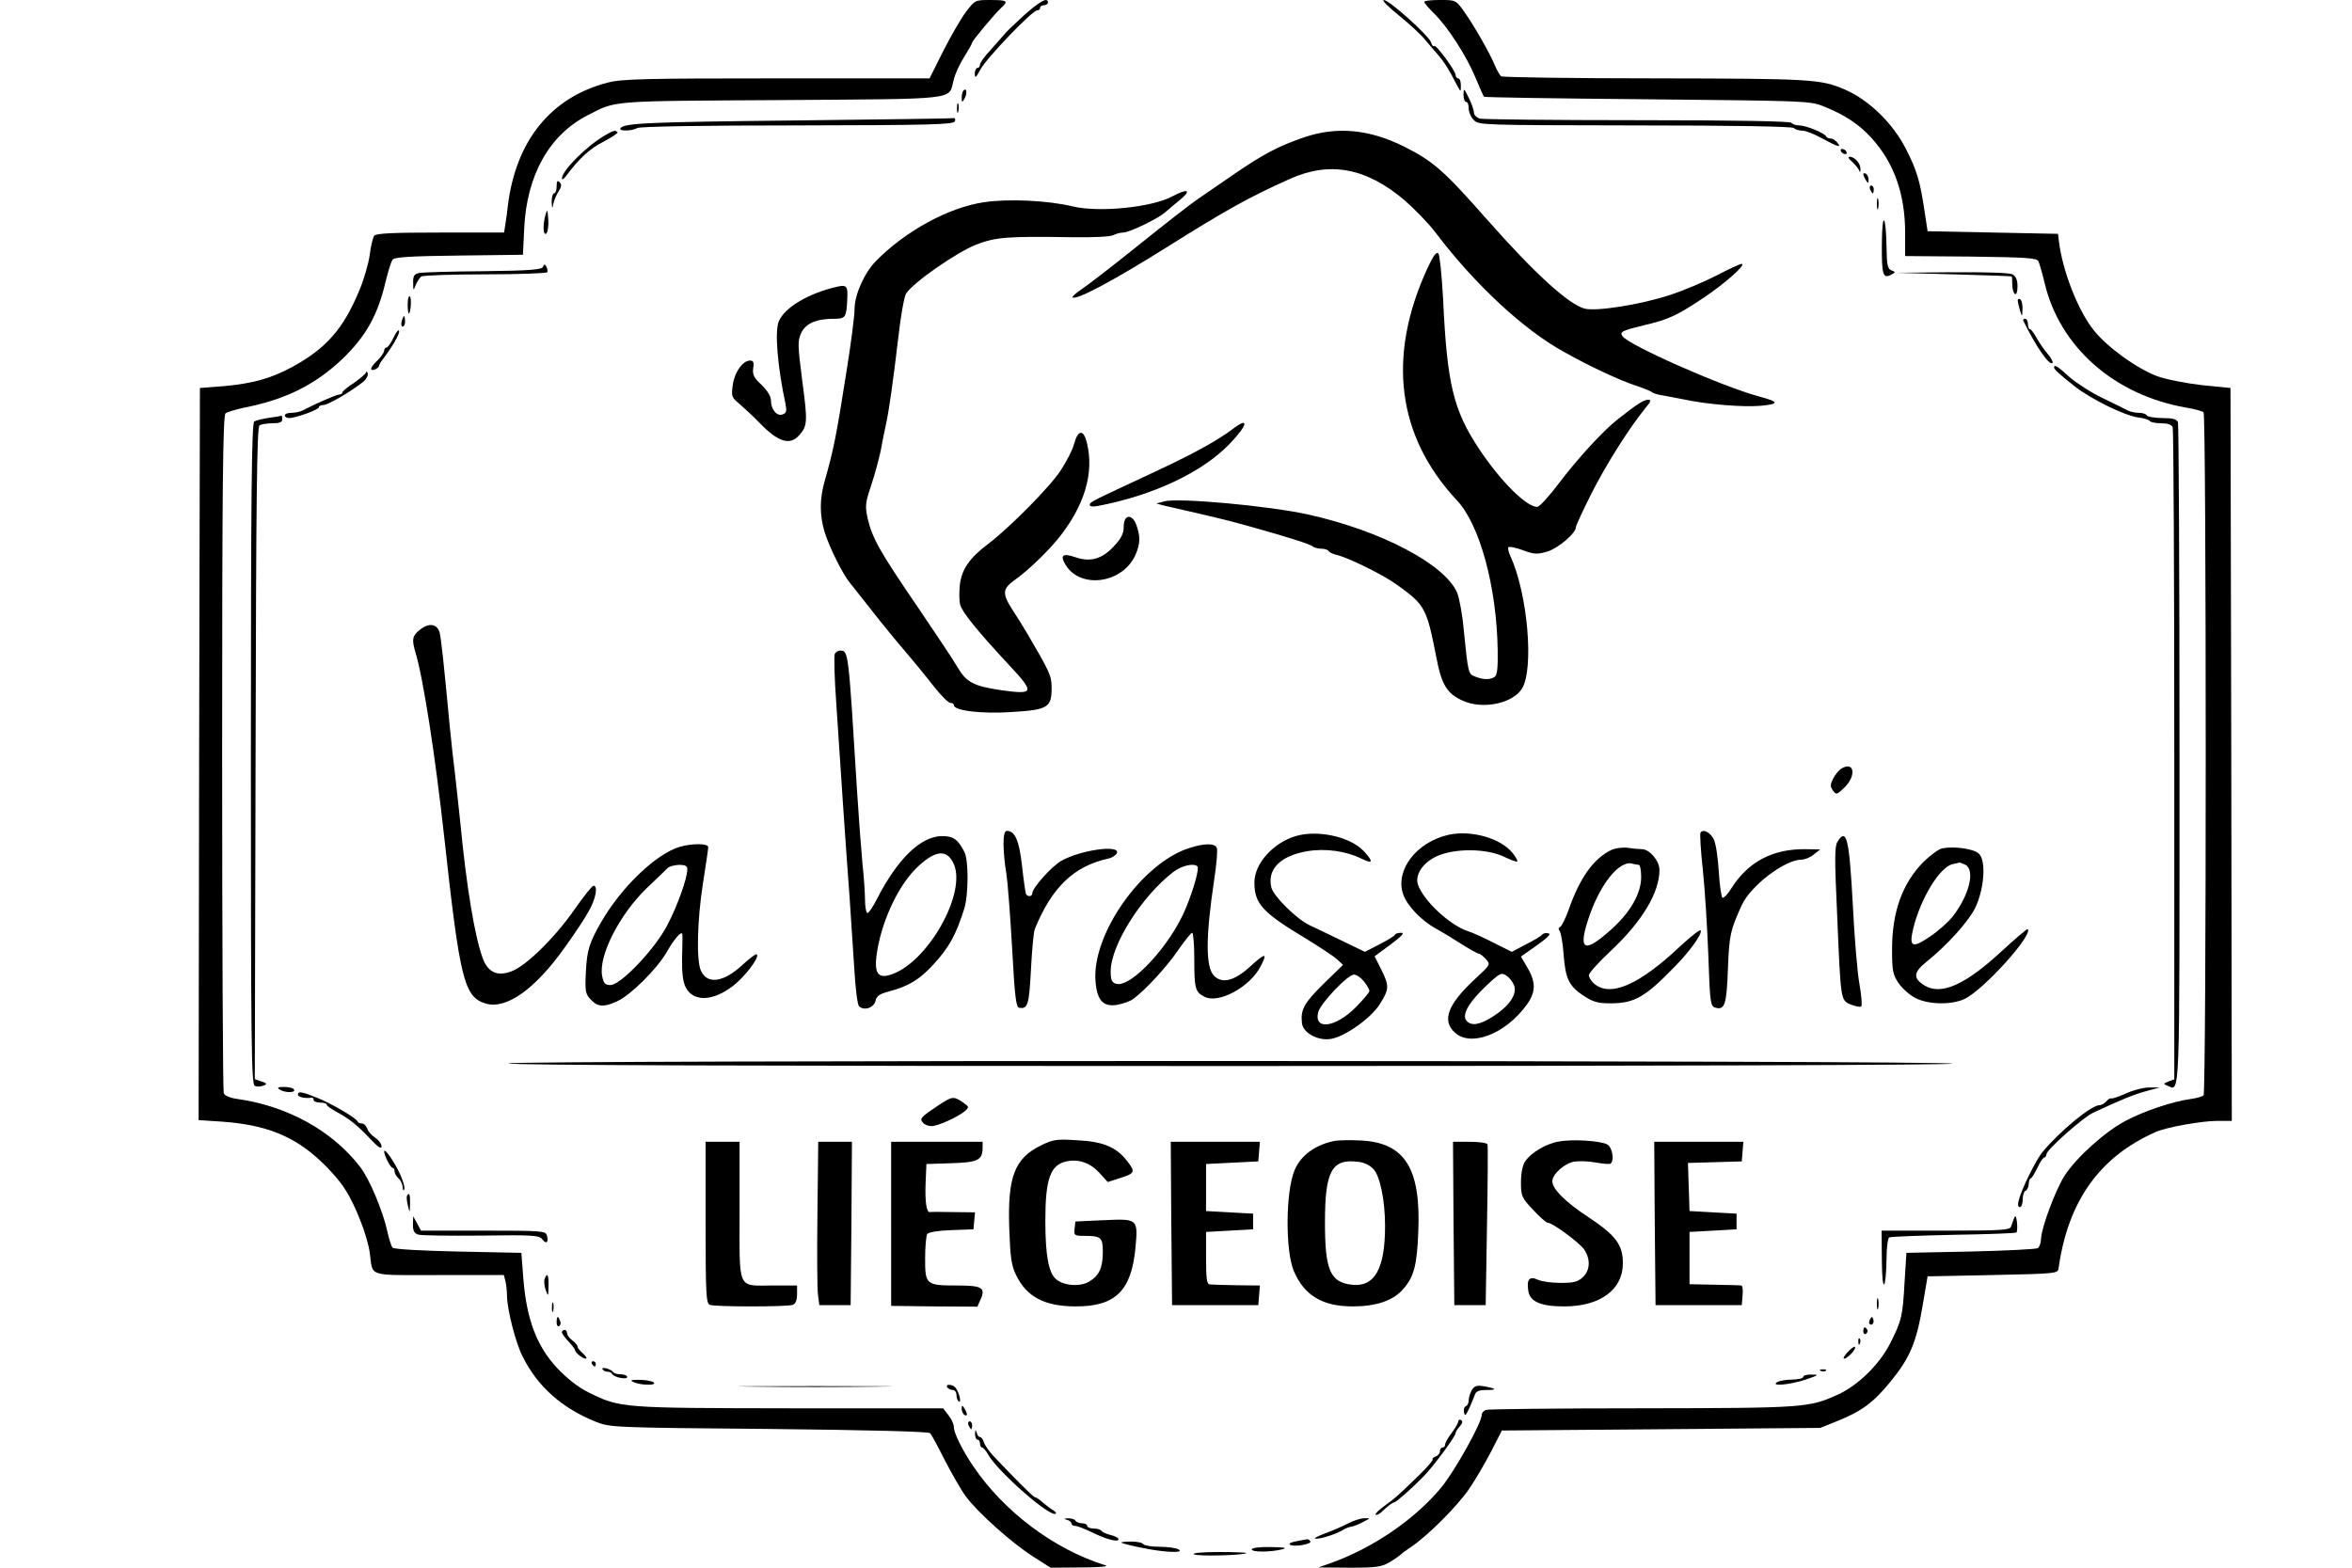 <svg version="1.0" xmlns="http://www.w3.org/2000/svg" viewBox="0 0 900 600"><path d="M3696 5954c-19-25-58-93-87-150l-52-104h-584c-501 0-594-2-647-16-218-56-353-223-383-474-2-19-6-50-9-67l-5-33h-243c-183 0-246-3-254-12-5-7-13-39-17-72-4-32-22-95-41-140-61-146-127-220-255-290-83-45-153-64-264-74l-90-7-3-1401-2-1401 92-6c165-12 273-55 374-150 35-32 77-80 94-108 41-63 86-180 95-244 13-94-15-85 265-85h248l6-23c3-12 6-38 6-57 1-53 33-180 60-232 57-115 151-198 281-250 53-21 68-22 661-27 384-4 611-10 617-16 5-5 31-53 57-105 27-52 63-115 81-139 47-62 172-174 254-227l69-44 118 1c72 0 107 4 92 8-198 62-389 206-507 381-42 62-73 126-73 148 0 11-9 31-21 46l-20 26h-587c-642 1-649 1-768 60-41 20-82 52-122 94-78 84-116 184-129 337l-8 104-242 5c-142 3-246 9-251 15s-14 34-20 63c-18 80-68 199-104 246-106 138-278 233-470 260-28 4-49 13-52 22s-6 595-6 1304c0 1018 3 1290 13 1298 6 5 39 15 72 22 158 31 272 88 376 187 89 86 134 166 164 293 10 41 22 81 28 87 7 9 74 13 253 15l245 3 5 103c10 203 97 357 243 431 111 57 76 54 741 58 685 5 639-1 659 76 5 23 24 64 41 90 16 26 30 50 30 54 0 7 87 111 112 134 28 25 22 29-42 29-59 0-59 0-94-46z" transform="matrix(.1 0 0 -.1 0 600)"/><path d="M3920 5943c-35-32-71-66-79-77-9-10-33-37-53-60-21-22-38-47-38-53 0-7-4-13-10-13-5 0-10-10-10-22 1-19 4-16 21 15 22 43 199 227 217 227 7 0 12 5 12 10 0 6 7 10 15 10s15 5 15 10c0 22-29 7-90-47zM5354 5940c41-33 86-75 100-93 15-18 36-43 49-57 23-27 40-53 69-110 18-34 18-34 18-7 0 15-4 27-10 27-5 0-10 6-10 13-1 17-75 118-82 111-4-3-9 3-12 14-9 26-160 162-181 162-9 0 18-27 59-60z" transform="matrix(.1 0 0 -.1 0 600)"/><path d="M5450 5993c0-5 17-24 36-43 53-51 126-165 159-245 16-38 31-72 33-75s283-7 625-10c605-6 623-6 675-27 84-34 136-69 185-123 85-94 127-214 127-360v-90l251-2c212-3 253-5 259-18 4-8 15-46 24-84 58-244 266-428 541-476 32-5 63-14 67-18 11-11 11-2603 0-2614-5-5-26-11-48-14-68-9-177-45-249-83-80-42-189-140-235-211-35-55-89-200-90-242 0-15-6-30-12-35-7-4-123-10-258-13l-245-5-7-110c-7-133-12-151-55-236-41-81-122-160-199-196-113-51-126-52-751-53-320 0-588-3-597-6s-16-12-16-19c0-30-103-215-155-278-100-121-259-230-419-288l-51-18 119-1c105 0 123 3 155 22 20 12 38 25 41 28 3 4 22 18 43 32 62 42 173 153 219 220 24 35 61 99 84 143l41 80 609 5 609 5 60 24c98 39 143 72 209 153 76 93 100 151 125 303l17 100 249 5c240 5 250 6 252 25 36 258 157 428 373 523 41 18 175 42 235 42h55l-2 1402-3 1403-110 11c-61 7-137 22-170 34-78 29-193 112-244 177-60 75-120 229-133 343l-3 25-250 5-249 5-13 85c-16 106-28 148-70 230-50 98-141 187-233 227-93 40-125 42-725 43-319 0-585 4-591 8-5 4-16 23-24 42-19 46-77 148-117 205-32 45-33 45-93 45-33 0-60-3-60-7zM3687 5654c-4-4-7-17-7-28 1-19 1-20 11-3 11 19 8 43-4 31z" transform="matrix(.1 0 0 -.1 0 600)"/><path d="M5600 5638c0-16 5-28 10-28 6 0 10-11 10-25s9-34 20-45c19-19 36-19 617-20 378 0 601-4 607-10s20-10 32-10c13 0 47-13 77-30 61-33 75-37 57-15-7 8-18 15-25 15-8 0-15 3-17 8-5 12-77 42-103 42-13 0-27 5-30 10-4 6-211 10-588 10-320 0-592 3-604 6-13 4-23 14-23 23 0 10-9 35-20 57-18 37-19 38-20 12zM3662 5585c0-16 2-22 5-12 2 9 2 23 0 30-3 6-5-1-5-18zM3045 5539c-564-6-658-10-671-30-7-12 43-11 65 1 12 6 249 10 614 10 509 1 596 3 601 16 3 8 0 13-7 12-7-2-277-5-602-9zM2315 5482c-71-41-165-136-165-165 0-6 7-3 15 8 51 69 93 107 145 133 32 17 56 33 53 36-9 9-15 7-48-12zM4992 5475c-100-34-160-66-272-143-52-36-116-80-141-97s-125-95-222-173-194-153-217-168c-22-15-38-29-36-32 13-13 157 64 361 192 226 142 314 191 470 261 153 69 293 43 439-81 38-33 92-88 119-124 150-198 336-371 490-456 99-56 218-111 277-130 30-10 57-21 60-24 3-4 21-10 40-13s58-11 85-16c88-19 227-30 293-24 72 7 70 15-8 36-141 38-501 197-522 231-11 16 0 21 82 41 94 22 125 36 230 106 82 55 165 129 144 129-6 0-49-20-97-45-47-24-127-58-177-74-112-37-283-64-327-52-63 18-191 135-373 341-164 186-204 222-317 279-133 66-256 78-381 36zM7045 5420c3-5 11-10 16-10 6 0 7 5 4 10-3 6-11 10-16 10-6 0-7-4-4-10zM7086 5382c11-10 23-24 27-32 4-11 6-11 6 3 1 21-22 47-41 47-8-1-5-7 8-18zM7130 5333c0-4 5-15 10-23 8-13 10-13 10 2 0 9-4 20-10 23-5 3-10 3-10-2zM2130 5287c0-15-4-27-10-27-5 0-9-15-9-32 1-27 3-28 6-9 3 14 12 35 20 48 12 18 13 27 4 36-8 8-11 4-11-16zM7156 5275c4-8 8-15 10-15s4 7 4 15-4 15-10 15c-5 0-7-7-4-15z" transform="matrix(.1 0 0 -.1 0 600)"/><path d="M4485 5248c-79-42-280-62-380-38-95 23-248 30-340 16-136-20-303-112-414-226-44-45-81-129-81-183 0-24-13-128-30-233-39-248-49-301-84-424-20-69-20-131-1-195 19-61 70-164 99-198 11-14 39-49 61-77 22-29 78-99 125-155 48-56 108-129 134-163 27-34 55-62 62-62 8 0 14-4 14-9 0-21 107-34 223-26 137 8 152 18 151 94 0 45-8 61-96 211-11 19-36 59-55 88-39 61-37 79 11 113 50 36 117 100 163 155 102 125 141 253 112 369-13 53-34 51-49-4-5-21-28-66-51-101-40-62-194-218-278-282-70-52-101-97-108-155-3-28-3-63 1-77 7-28 65-100 186-230 100-107 98-115-26-98-109 16-136 30-171 90-15 26-85 131-155 234-140 205-170 257-188 334-10 47-9 59 13 125 14 41 30 101 37 134 6 33 15 78 20 100 13 60 27 163 47 330 9 83 23 160 30 171 26 42 196 160 269 188 76 29 119 32 372 28 75-1 141 2 152 8 10 5 27 10 38 10 23 0 129 51 159 76 12 11 35 30 52 44 53 42 40 52-24 18zM7182 5220c0-19 2-27 5-17 2 9 2 25 0 35-3 9-5 1-5-18zM2088 5180c-12-39-10-86 3-73 5 5 9 30 7 54-3 37-4 40-10 19zM7201 5068c-1-119 4-137 36-119 17 9 17 10 1 16-15 6-18 21-19 84-2 132-17 148-18 19zM5462 4973c-155-337-117-642 113-888 88-94 152-331 156-574 1-70-2-95-12-102-18-11-42-11-73 1-28 10-28 12-45 180-5 58-17 121-25 141-46 109-291 238-571 300-149 33-499 65-550 50l-30-8 25-7c14-3 75-17 135-31 111-26 138-33 230-59 134-38 201-60 209-68 6-4 20-8 32-8 13 0 25-4 28-9s17-12 32-15c47-12 177-76 228-113 109-78 115-89 152-278 20-106 41-140 102-167 75-34 188-11 225 45 48 74 23 365-44 510-7 15-10 30-7 33 4 3 29-2 56-12 43-16 55-16 93-5 42 13 109 70 109 93 0 6 27 64 60 130 56 110 142 247 206 326 22 26 24 32 10 32-16 0-44-18-116-75-55-43-154-151-222-241-39-52-77-94-86-94-41 0-139 97-221 220-100 150-124 251-139 577-5 90-13 168-18 173-8 8-20-10-42-57zM2078 4979c-4-11-50-15-229-17-123-1-234-4-246-7-18-4-23-12-22-38 0-31 1-31 10-7 6 13 15 28 22 32s116 8 244 8c127 0 234 4 237 8 2 4 1 14-3 21-7 11-9 11-13 0zM7475 4950c121-3 221-7 223-8 1-1 2-15 2-31 0-17 5-33 10-36 6-4 10 8 10 29 0 25-6 38-19 46-12 6-101 9-233 8l-213-2 220-6zM3205 4903c-111-25-203-80-225-133-16-39-5-172 26-317 5-26 3-34-11-39-22-9-45 19-45 54 0 15-14 38-36 59-29 27-35 39-32 63 4 23 1 30-12 30-28 0-59-44-66-93-6-44-5-48 27-74 18-16 52-47 75-71 70-73 116-88 151-49 33 36 34 51 13 209-18 139-18 153-4 184 18 37 58 54 127 54 42 0 46 5 49 74 3 50-2 57-37 49zM1560 4836c0-20 2-36 4-36 8 0 12 61 4 66-4 3-8-11-8-30zM7721 4848c1-7 5-24 9-38 8-24 8-24 9 7 1 17-3 35-9 38-5 3-10 0-9-7zM1537 4770c-3-11-1-20 4-20s9 9 9 20-2 20-4 20-6-9-9-20zM7742 4773c49-100 100-174 112-162 3 3-5 19-18 34-14 16-33 44-43 62s-21 33-25 33c-5 0-8 9-8 20s-5 20-11 20c-5 0-9-3-7-7zM1506 4708c-10-21-22-38-27-38s-9-6-9-12c0-7-12-24-25-37-28-26-33-43-10-35 8 4 15 9 15 13s7 16 15 26c37 49 66 98 62 109-2 6-12-6-21-26zM7860 4594c0-8 18-24 78-72 64-50 192-113 245-120 20-2 40-9 43-13 3-5 22-9 44-9 25 0 40-5 44-16 3-9 6-573 6-1255V1869l-22-8c-20-8-21-10-5-16 50-20 47-91 47 1264 0 693-3 1266-6 1275-5 12-20 16-59 16-30 0-57 5-60 10-3 6-17 10-31 10-13 0-32 4-42 9-9 5-52 26-95 47-43 20-100 57-127 80-46 42-60 51-60 38zM1401 4575c-1-5-22-23-46-40-25-16-45-33-45-37 0-5-5-8-12-8-10 0-93-36-140-61-10-5-29-9-43-9s-25-4-25-10c0-5 7-10 16-10 26 0 114 32 114 41 0 5 8 9 18 9 17 0 103 50 151 88 13 11 21 26 18 33-3 8-6 10-6 4zM1030 4401c-25-4-51-10-57-14-10-6-13-284-13-1273 0-1119 2-1265 15-1270 8-4 23-3 33 1 15 6 14 9-8 16l-25 9 3 1247c2 980 5 1249 15 1255 6 4 29 8 50 8 26 0 37 4 37 15 0 8-1 14-2 14-2-1-23-5-48-8z" transform="matrix(.1 0 0 -.1 0 600)"/><path d="M4713 4355c-18-14-65-44-105-66-71-39-116-61-303-148-133-62-135-64-135-74 0-5 12-7 28-4 214 40 404 130 508 239 71 74 75 106 7 53zM4300 3985c0-27-9-45-38-76-45-49-90-61-146-42-49 17-61 9-39-28 57-96 222-72 269 40 17 40 18 68 3 110-16 46-49 43-49-4zM1607 3590c-29-23-32-37-18-84 30-98 76-393 111-711 60-547 76-611 159-636 78-23 188 54 303 216 36 50 77 112 91 138 27 47 36 97 18 97-5 0-39-42-75-94-74-106-185-215-240-234-54-20-89-3-109 51-31 85-62 273-86 522-5 50-14 128-19 175-6 47-16 137-22 200-23 244-32 326-38 350-10 33-41 37-75 10zM3194 3496c-3-8-1-93 6-188 14-215 37-558 51-743 5-77 13-200 18-273 4-73 12-137 18-143 19-19 57-6 63 20 4 19 16 27 50 36 76 20 118 45 172 104 59 64 86 112 118 214 16 52 17 186 0 217-25 48-42 60-85 60-81 0-171-87-250-242-16-31-32-55-37-52-4 3-8 25-8 49s-4 88-10 142c-5 54-14 175-20 268-34 551-33 545-66 545-8 0-17-6-20-14zm453-797c59-113-104-397-248-432-40-10-53 12-45 76 16 121 77 257 148 330 71 71 118 80 145 26zM7047 3059c-9-5-24-23-32-38-12-24-12-31-1-47 13-17 15-16 46 14 44 45 35 99-13 71zM3840 2768c0-28 5-79 11-112 5-34 15-162 22-286 10-186 15-225 27-227 33-6 38 12 45 147 4 74 10 144 15 155 65 159 149 240 281 269 15 3 29 13 33 21 13 34-144 11-215-31-37-22-109-103-109-123 0-12-16-15-24-3-2 4-9 52-15 107-11 98-27 135-58 135-9 0-13-15-13-52zM5543 2805c-123-28-205-135-174-227 15-44 69-101 127-133 26-14 71-42 101-61 29-18 57-34 62-34 4 0 16-9 27-21 18-20 18-21-43-77-103-96-126-157-77-203 61-58 194-7 275 104 36 49 37 87 4 143l-25 43 61 43c42 30 56 44 44 46-10 2-20 0-24-5-3-5-31-22-61-37l-55-29-70 35c-39 20-81 39-95 43-71 22-176 120-195 182-10 37 21 82 73 106 68 31 189 30 255-1 27-13 51-22 53-19 2 2-5 16-17 31-45 58-159 90-246 71zm251-577c12-34-20-80-82-119-50-32-83-37-101-15s10 71 77 134c51 48 57 51 76 38 12-7 25-25 30-38zM6507 2813c-3-4 1-69 9-143s17-222 21-327c6-177 8-193 25-199 38-12 45 10 50 149 5 129 9 146 53 243 34 74 165 174 229 174 13 0 34 9 47 20l24 19-61 1c-123 0-215-49-279-150-14-23-29-38-34-36-4 3-11 48-14 100s-11 107-19 123c-13 27-41 42-51 26zM4958 2800c-87-26-158-106-158-177 0-82 30-115 200-217 52-32 105-67 117-78l22-21-74-72c-75-74-89-99-83-151 4-38 63-69 112-60 55 10 153 80 186 133 36 57 37 70 5 133l-25 50 61 45c43 32 55 45 41 45-11 0-22-3-24-7-1-5-28-21-59-37l-56-29-89 43c-49 24-104 50-123 59-49 23-138 111-146 144-17 69 33 121 136 139 70 12 149 1 208-28 45-22 48-13 9 29-52 55-176 82-260 57zm261-556c12-15 21-31 21-37 0-5-24-34-53-63-77-77-160-88-143-18 9 34 113 144 137 144 10 0 27-12 38-26zM7031 2778c-11-17-11-66-1-282 14-331 13-324 53-341 18-7 35-10 39-7 4 4 1 43-7 87s-19 179-25 300c-14 258-24 299-59 243zM2601 2759c-90-27-223-153-301-289-45-78-54-107-58-188-4-76-2-86 19-108 26-28 50-30 101-6 52 24 151 123 188 186 30 53 59 86 61 70 1-5 0-46-1-90-1-58 3-91 14-113 29-56 103-54 180 5 46 35 103 110 92 121-3 4-28-15-55-40-72-67-135-76-159-22-18 39-14 195 8 335 11 69 20 131 20 138 0 14-59 15-109 1zm29-86c0-35-38-140-76-213-48-93-179-230-218-230-21 0-26 6-32 35-14 77 66 235 172 337 36 34 71 68 78 75 6 7 26 12 44 13 24 0 32-4 32-17zM4553 2755c-182-56-376-331-361-511 6-73 29-98 82-90 21 4 48 13 60 21 44 31 129 122 173 187 26 37 50 68 55 68 4 0 8-45 8-99 0-115 3-127 39-146 55-28 177 39 216 119 26 50 17 50-41-3-60-55-107-67-138-36-33 33-33 146 0 367 9 59 14 114 10 123-7 18-46 18-103 0zm29-71c8-7-14-86-44-159-58-142-211-308-268-290-16 5-20 15-20 48 1 101 119 287 240 380 32 24 78 35 92 21zM6168 2748c-70-33-123-107-167-234-12-32-26-61-32-62-6-3-6-8-1-15s12-46 15-87c7-95 20-123 75-160 38-25 56-30 104-30 93 0 133 23 251 145 57 59 100 120 95 134-1 6-37-22-78-60-159-150-270-198-332-142-10 9-18 23-18 31s39 51 86 95c118 111 184 221 184 308 0 34-38 79-67 79-10 0-34 2-53 5s-47-1-62-7zm103-58c5 0 9-21 9-47 0-62-41-134-112-198-103-93-129-85-93 29 43 137 121 237 173 220 8-2 18-4 23-4zM7431 2753c-13-3-44-26-70-51-82-83-121-192-121-336 0-81 3-96 25-129 14-20 43-46 65-57 49-25 138-27 188-3 73 35 263 246 241 267-2 2-47-36-99-84-140-130-233-171-297-131-44 28-41 50 10 91 76 61 157 150 184 203 36 72 44 184 15 210-20 19-96 29-141 20zm90-63c38-21 14-118-50-199-16-20-54-54-85-75-69-47-82-41-65 30 28 116 103 238 152 247 12 2 23 5 25 6 2 0 12-4 23-9zM1945 1930c-4-7 946-10 2767-10 1632 0 2767 4 2759 9-20 13-5518 14-5526 1zM1070 1830c20-13 63-13 55 0-3 6-21 10-38 10-24 0-28-3-17-10zM8135 1815c-27-12-53-21-56-19-4 2-12-3-19-11s-19-15-27-15c-31 0-153-101-218-180-24-29-81-144-90-183-5-17-3-27 4-27 6 0 11 13 11 29s5 31 10 33c6 2 12 13 13 26 0 12 4 22 8 22 3 0 14 18 25 40 10 22 22 40 27 40 4 0 7 6 8 13 1 17 140 141 180 159 112 52 153 69 209 84l45 12h-40c-22 0-62-10-90-23zM1140 1810c0-9 29-15 53-11 4 0 7-3 7-9 0-5 11-10 25-10s25-3 25-8c0-4 17-16 37-27 48-26 78-49 131-105 29-31 42-39 42-28 0 10-11 25-25 34-13 9-27 24-30 35-4 10-12 19-20 19-7 0-15 3-17 8-6 14-102 70-156 91-59 24-72 25-72 11zM3593 1771c-69-46-75-52-62-67 6-8 21-14 33-14 25 0 102 35 129 58 16 15 16 16-10 34-35 23-39 22-90-11zM3985 1617c-103-50-130-120-123-321 4-108 8-139 26-176 41-84 109-120 230-120 151 0 212 61 227 226 10 109 9 110-121 104l-109-5-3-27c-3-26-1-28 37-28 64 0 71-6 71-61 0-61-14-91-52-114-35-21-99-16-128 10-28 25-40 93-40 223 0 160 19 214 81 227 46 10 90-5 125-43l33-36 43 14c61 19 64 24 32 65-41 54-91 76-193 81-77 5-91 3-136-19zM5110 1634c-75-14-132-55-156-112-35-83-36-309-3-387 40-93 109-135 225-135 90 0 155 22 193 66 41 46 53 90 58 217 11 245-51 344-220 352-39 2-83 1-97-1zm146-109c25-27 44-121 44-217 0-164-40-235-127-225-83 9-103 56-103 238 0 199 26 246 130 232 20-2 44-14 56-28zM5965 1631c-49-8-107-43-129-76-10-15-16-46-16-80 0-53 3-59 46-105 26-28 51-50 57-50 18 0 118-74 138-101 26-37 24-81-4-107-19-18-35-22-85-22-33 0-73 5-87 12-32 15-44 2-37-42 6-42 48-60 138-60 137 0 224 64 224 165 0 71-27 107-131 176-90 59-139 109-139 138 0 27 46 68 83 75 18 3 55 2 82-3s53-7 57-5c17 11 8 63-12 74-26 14-134 21-185 11zM2700 1321c0-272 2-310 16-315 20-8 298-8 318 0 10 4 16 18 16 40v34h-91c-140 0-129-24-129 285v265h-130v-309zM3128 1358c-2-150-1-291 2-313l5-40h120l3 313 2 312h-129l-3-272zM3410 1316v-314l165-2 165-1 11 25c22 47 8 56-86 56-122 0-125 3-125 103 0 45 4 87 8 94 5 7 40 13 92 15l85 3 3 33 3 32-83 1c-46 1-86 1-90 0-13-2-19 42-16 114l3 70 95 3c102 3 120 12 120 59v23h-350v-314zM4482 1318l3-313h330l3 38 3 37-88 1c-48 1-95 2-103 3-12 1-15 19-15 101v100l90 5 90 5v60l-90 5-90 5v180l100 5 100 5 3 38 3 37h-341l2-312zM5562 1318l3-313h120l5 303c3 166 4 307 2 312-2 6-33 10-68 10h-64l2-312zM6332 1318l3-313h330l3 38c2 20 0 37-5 37-4 1-51 2-103 3l-95 2v200l90 5 90 5v60l-90 5-90 5-3 92-3 92 103 3 103 3 3 38 3 37h-341l2-312zM1470 1593c0-15 24-63 33-63 4 0 7-6 7-14 0-7 7-19 15-26s15-22 16-34c0-11 3-15 6-8s-5 34-17 60c-23 49-60 101-60 85zM1557 1423c-2-5 0-21 4-38 7-29 7-29 8 8 1 35-3 46-12 30zM7707 1338c-4-10-9-25-12-33-4-13-40-15-250-15h-245l1-117c1-127 16-115 18 14 0 39 5 74 10 77 4 3 115 7 245 10 131 2 240 6 242 9 3 3 4 20 2 39-3 24-6 28-11 16zM1580 1313c0-23 5-33 20-38 11-4 120-5 241-4 198 3 223 1 234-14 15-20 25-13 18 14-5 18-16 19-244 19h-238l-15 28-15 27-1-32zM2084 1105c-3-8-1-27 4-42 10-27 10-26 11 15 1 43-5 54-15 27zM7182 1010c0-19 2-27 5-17 2 9 2 25 0 35-3 9-5 1-5-18zM2112 995c0-16 2-22 5-12 2 9 2 23 0 30-3 6-5-1-5-18zM2130 939c0-11 4-18 10-14 5 3 7 12 3 20-7 21-13 19-13-6zM7156 951c-4-7-5-15-2-18 9-9 19 4 14 18-4 11-6 11-12 0zM7130 904c0-8 5-12 10-9 6 4 8 11 5 16-9 14-15 11-15-7zM2150 901c0-4 11-20 25-35s25-29 25-32c0-10 29-34 41-34 7 0 2 8-9 19-12 10-22 22-22 27s-9 16-20 24-20 20-20 27-4 13-10 13c-5 0-10-4-10-9zM7111 864c0-11 3-14 6-6 3 7 2 16-1 19-3 4-6-2-5-13zM7070 825c-13-14-19-25-13-25 12 0 48 38 41 45-2 3-15-6-28-20zM2265 780c3-5 8-10 11-10 2 0 4 5 4 10 0 6-5 10-11 10-5 0-7-4-4-10zM2306 759c3-5 11-9 19-9 7 0 15-4 17-8 5-13 58-24 58-12 0 5-11 10-24 10-14 0-27 4-30 9s-15 11-26 14-18 1-14-4zM6968 753c7-3 16-2 19 1 4 3-2 6-13 5-11 0-14-3-6-6zM6900 730c0-5-19-10-42-10-24 0-50-5-58-10-27-17 50-10 110 10 49 17 52 19 23 19-18 1-33-3-33-9zM2425 710c29-13 94-13 75 0-8 5-33 9-55 9-31 0-36-2-20-9zM2883 693c130-2 344-2 475 0 130 1 23 2-238 2s-368-1-237-2zM3625 690c3-5 13-10 21-10s14-9 14-19c0-11 4-22 9-25 11-7 2 34-12 52-11 14-41 17-32 2zM5632 680c-6-11-12-28-12-39s-5-21-11-23-9-13-7-23c3-16 7-14 20 15 9 19 18 43 22 53 4 12 16 17 42 17 44 0 42 5-6 14-28 5-38 2-48-14zM3680 608c0-9 5-20 10-23 13-8 13 5 0 25-8 13-10 13-10-2zM5580 560c0-6-11-26-25-44s-25-38-25-44c0-7-4-12-10-12-5 0-10-6-10-14s-7-17-16-20c-9-4-15-9-12-12 3-2-20-29-51-59-79-77-91-88-134-119-21-15-36-30-33-33s12 1 20 8c30 28 45 39 51 39 7 0 67 53 113 100 38 39 122 153 122 165 0 5 7 16 16 26 10 11 12 19 5 24-6 3-11 1-11-5zM3706 545c4-8 8-15 10-15s4 7 4 15-4 15-10 15c-5 0-7-7-4-15zM3731 513c0-13 4-23 9-23 6 0 10-7 10-15s4-15 8-15 16-13 25-30c40-67 239-241 257-223 3 2-2 8-10 13-8 4-26 18-39 29-13 12-27 21-31 21-6 0-75 69-158 157-17 18-33 41-37 52-3 12-10 21-15 21s-11 8-13 18c-4 13-5 11-6-5zM4083 183c9-2 17-9 17-14s6-9 14-9 36-11 63-24c57-28 103-40 103-27 0 5-13 12-30 16-16 4-32 11-35 16-4 5-17 9-31 9-13 0-24 5-24 10 0 6-9 10-19 10-11 0-23 5-26 10-3 6-16 9-28 9-17-1-18-2-4-6zM5160 170c-19-10-60-28-90-39s-46-20-35-20c22-1 81 19 105 34 8 5 22 11 31 12 8 1 29 9 45 18 29 15 29 15 4 14-14 0-41-9-60-19zM4960 101c-19-3-30-9-24-13 15-10 85 2 78 13-3 5-8 8-12 8-4-1-23-4-42-8zM4291 96c2-3 38-12 79-20 86-18 164-21 140-6-8 5-41 10-72 10s-60 5-63 10c-3 6-25 10-47 10-23 0-39-2-37-4zM4790 70c0-11 70-11 115 0 23 6 12 8-42 9-43 1-73-3-73-9zM4569 51c13-8 191-4 200 5 2 2-45 4-105 4-65 0-104-4-95-9z" transform="matrix(.1 0 0 -.1 0 600)"/></svg>